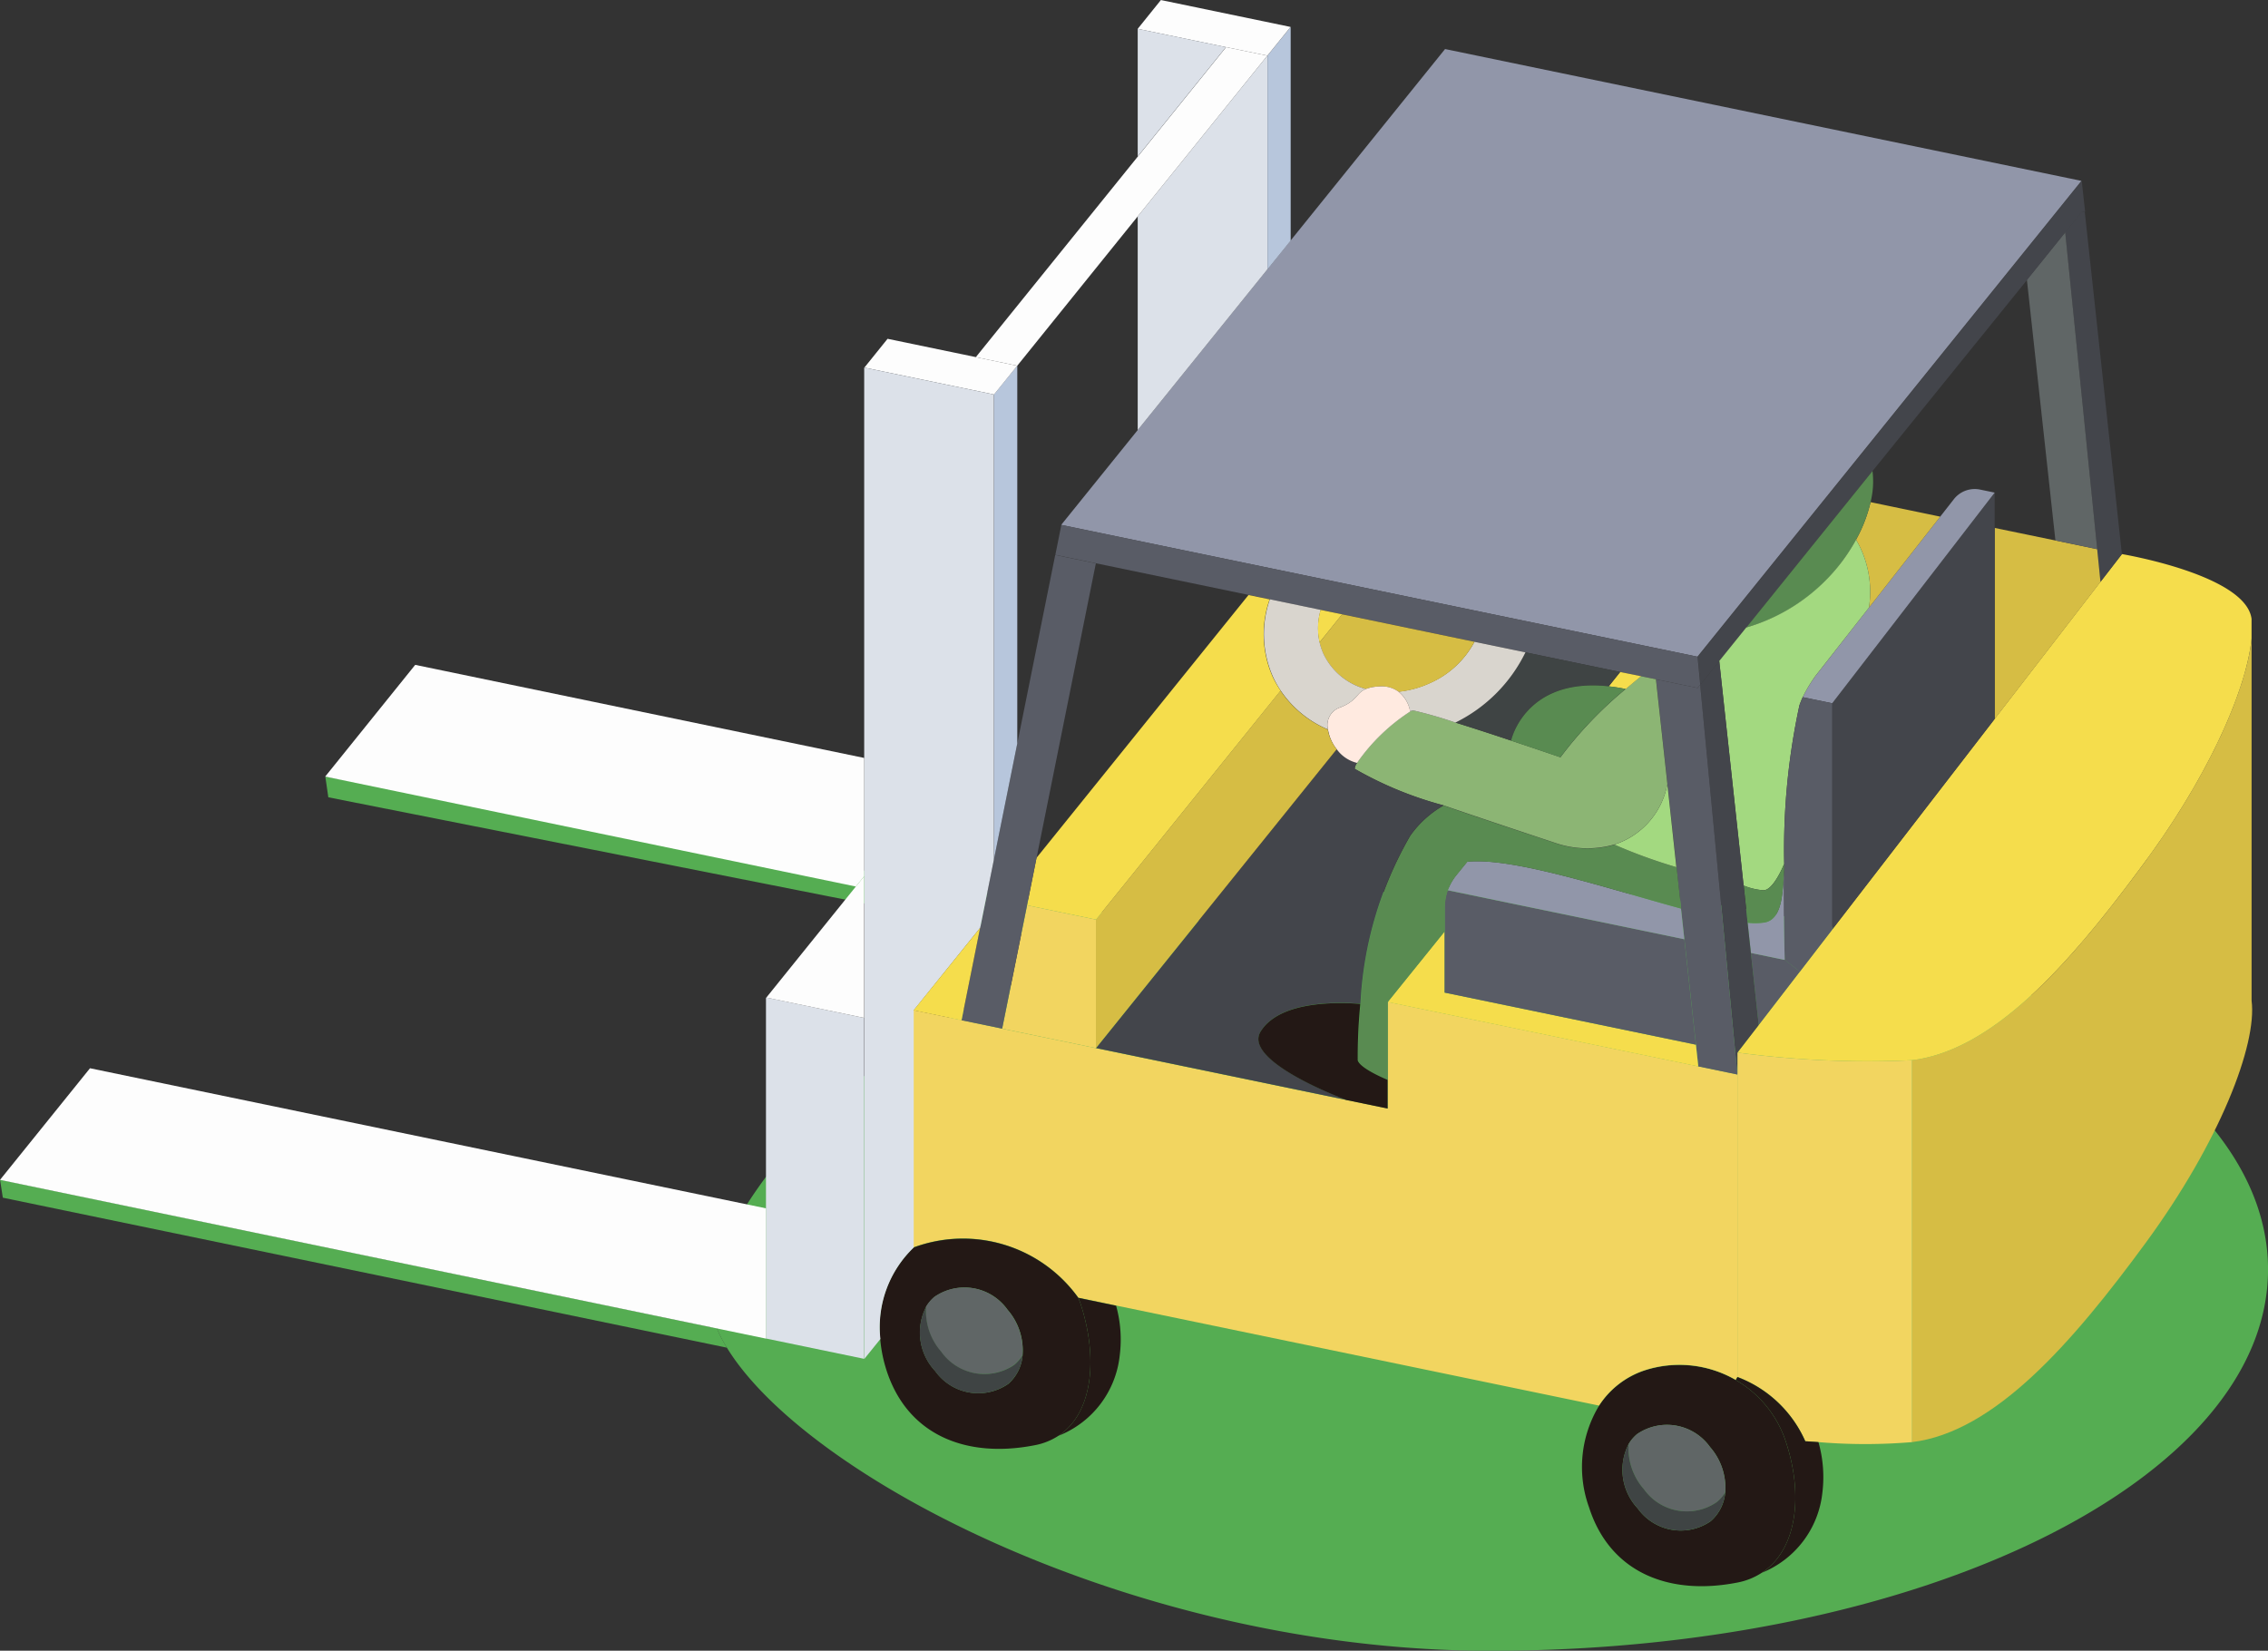<svg xmlns="http://www.w3.org/2000/svg" width="75.599" height="55.027" viewBox="0 0 75.599 55.027"><rect x="0" y="0" width="75.599" height="55.027" fill="#333333" stroke="none"/><g id="グループ_8843" transform="translate(-5.896 -16.673)"><g id="グループ_8814" transform="translate(5.896 16.673)"><g id="グループ_8812" transform="translate(.002 25.889)" fill="#55ad52"><path id="パス_4145" d="M635.025 787.413a32.201 32.201 0 012.261-.7 41.467 41.467 0 0110.826-1.354c14.313 0 25.918 5.691 25.918 12.713s-11.6 12.713-25.918 12.713c-11.726 0-22.778-5.742-25.45-10.1a4.5 4.5 0 01-.364-.714 2.451 2.451 0 01-.1-1.9c1.723-4.208 6.081-8.3 12.827-10.658z" transform="translate(-598.432 -781.645)"/><path id="パス_4146" d="M606.887 777.71l.054.184c-.779.213-1.535.448-2.261.7l-25.651-5.078-.1-.69z" transform="translate(-568.087 -772.827)"/><path id="パス_4147" d="M566.567 823.784l-24.137-5-.092-.6 23.764 4.927.1-.044a4.521 4.521 0 00.365.717z" transform="translate(-542.338 -804.748)"/></g><g id="グループ_8813"><g id="グループ_8510"><path id="パス_4148" d="M768.771 769.359c.19 1.47-1.073 4.723-3.526 8.068s-5.037 6.313-7.792 6.648v-12.731c2.755-.335 5.336-3.3 7.792-6.648 2.136-2.912 3.369-5.756 3.526-7.41z" transform="translate(-693.719 -736.002)" fill="#d6bd44"/><path id="パス_4149" d="M754.942 749.96v.655c-.157 1.653-1.389 4.5-3.526 7.41-2.456 3.348-5.037 6.314-7.792 6.648a32.626 32.626 0 01-5.822-.255l.711-.922 1.372-1.781 1.078-1.4 5.416-7.021 3.526-4.569.714-.924s4.134.69 4.323 2.159z" transform="translate(-679.891 -729.331)" fill="#f5dd4c"/><path id="パス_4150" d="M775.335 709.267l1.238 11.418-.714.924-.11-1.093-1.067-10.568.539-.67z" transform="translate(-705.844 -702.209)" fill="#43454b"/><path id="パス_4151" d="M770.169 745.555l.11 1.093-3.526 4.569v-6.37l2.024.418z" transform="translate(-700.264 -727.248)" fill="#d6bd44"/><path id="パス_4152" d="M771.65 711.566l1.067 10.568-1.393-.29-.951-8.693z" transform="translate(-702.811 -703.828)" fill="#606666"/><path id="パス_4153" d="M739.147 715.47l-4.2 5.214-.9 1.117-.637.791-.089-.933 12.8-15.863.113 1.028-.113.012-.539.67-1.277 1.585z" transform="translate(-676.731 -699.767)" fill="#43454b"/><path id="パス_4154" d="M695.737 695.353l-12.8 15.862-21.207-4.393 2.548-3.158 4.323-5.36.773-.957 5.152-6.388z" transform="translate(-626.358 -689.324)" fill="#9196a9"/><path id="パス_4155" d="M753.889 748.422l-5.416 7.022V747.9l5.416-7.022v7.546z" transform="translate(-687.4 -724.454)" fill="#43454b"/><path id="パス_4156" d="M747.36 744.424l2.376-3.034.45-.575a.882.882 0 01.883-.326l.483.1-5.416 7.022-.975-.2h-.009a4.869 4.869 0 01.427-.711z" transform="translate(-685.063 -724.168)" fill="#9196a9"/><path id="パス_4157" d="M753.959 742.429l-2.376 3.034a3.447 3.447 0 00-.43-2.267 4.812 4.812 0 00.483-1.25z" transform="translate(-689.285 -725.207)" fill="#d6bd44"/><path id="パス_4158" d="M743.625 804.131v12.731a18.843 18.843 0 01-3.12 0c-.148-.012-.3-.021-.439-.032a4.02 4.02 0 00-2.263-2.142v-10.812a32.643 32.643 0 005.822.255z" transform="translate(-679.891 -768.789)" fill="#f2d560"/><path id="パス_4159" d="M743.017 738.446a2.847 2.847 0 01-.065 1.037 4.815 4.815 0 01-.483 1.25 6.024 6.024 0 01-3.656 2.927z" transform="translate(-680.601 -722.744)" fill="#598b51"/><path id="パス_4160" d="M740.323 746.166a3.444 3.444 0 01.43 2.266l-1.781 2.272a4.869 4.869 0 00-.427.711 2.924 2.924 0 00-.11.273 22.764 22.764 0 00-.507 5.3h-.009s-.355.886-.693.865a2.1 2.1 0 01-.652-.157l-.812-7.484.9-1.117a6.13 6.13 0 003.2-2.21 6.2 6.2 0 00.461-.719z" transform="translate(-678.455 -728.177)" fill="#a3d980"/><path id="パス_4161" d="M744.645 764.091v7.546l-1.078 1.4-.507-.391q-.04-1.6-.021-2.942c0-.083 0-.163.006-.243a22.751 22.751 0 01.507-5.3 2.92 2.92 0 01.11-.273h.009z" transform="translate(-683.571 -740.647)" fill="#595c66"/><path id="パス_4162" d="M740.371 842.541a4.262 4.262 0 01.131 1.686 3.247 3.247 0 01-2.021 2.67c1.191-.773 1.384-2.616.809-4.355a3.7 3.7 0 00-1.677-2.071l.056-.1a4.021 4.021 0 012.264 2.142c.142.007.29.016.438.028z" transform="translate(-679.757 -794.468)" fill="#231815"/><path id="パス_4163" d="M740.956 793.293l-1.372 1.781-.261-2.4 1.1.228h.027z" transform="translate(-680.96 -760.907)" fill="#595c66"/><path id="パス_4164" d="M725.112 843.27a2.062 2.062 0 00-.507-1.514 1.762 1.762 0 00-2.432-.429 1.281 1.281 0 00-.279.329 1.879 1.879 0 00.3 2.145 1.762 1.762 0 002.432.43 1.432 1.432 0 00.486-.961zm1.218 2.678a2.239 2.239 0 01-.812.326c-2.272.447-4.246-.326-4.945-2.506a3.952 3.952 0 01.332-3.386 2.894 2.894 0 011.5-1.17 3.754 3.754 0 013.055.311 3.694 3.694 0 011.677 2.071c.576 1.738.383 3.581-.808 4.354z" transform="translate(-667.605 -793.52)" fill="#231815"/><path id="パス_4165" d="M740.189 786.448h-.027l-1.1-.228-.11-1.01a2.2 2.2 0 00.569-.009c.575-.107.6-.945.643-1.7q-.014 1.343.025 2.947z" transform="translate(-680.7 -754.454)" fill="#9196a9"/><path id="パス_4166" d="M739.857 782.686c0 .08 0 .16-.006.243-.044.753-.068 1.591-.643 1.7a2.207 2.207 0 01-.569.009l-.133-1.241a2.106 2.106 0 00.652.157c.338.021.693-.865.693-.865z" transform="translate(-680.383 -753.877)" fill="#598b51"/><path id="パス_4167" d="M735.305 769.552l.261 2.4-.711.921v.732l-1.242-12.995.637-.791.812 7.484.133 1.241z" transform="translate(-676.942 -737.783)" fill="#43454b"/><path id="パス_4168" d="M648.074 799.075l3.126.649 8.367 1.733h.009l1.348.278v-3.552l10.355 2.148 1.3.27v10.079l-.057.1a3.754 3.754 0 00-3.054-.311 2.9 2.9 0 00-1.5 1.17l-16.1-3.336-1.256-.261a4.733 4.733 0 00-5.493-1.677v-7.907l1.6.332z" transform="translate(-614.669 -764.784)" fill="#f2d560"/><path id="パス_4169" d="M730.109 762.064l1.241 12.995-1.3-.27-.08-.726-.385-3.514-.113-1.025-.151-1.378-.3-2.767-.382-3.493 1.387.287z" transform="translate(-673.438 -739.24)" fill="#595c66"/><path id="パス_4170" d="M728.265 846.469a2.061 2.061 0 01.507 1.514 1.369 1.369 0 01-.279.32 1.757 1.757 0 01-2.432-.43 2.059 2.059 0 01-.507-1.505 1.283 1.283 0 01.279-.329 1.762 1.762 0 012.432.43z" transform="translate(-671.266 -798.233)" fill="#606666"/><path id="パス_4171" d="M728 849.851a1.358 1.358 0 00.278-.32 1.432 1.432 0 01-.486.96 1.762 1.762 0 01-2.432-.43 1.879 1.879 0 01-.3-2.145 2.058 2.058 0 00.507 1.505 1.757 1.757 0 002.433.43z" transform="translate(-670.772 -799.781)" fill="#3f4444"/><path id="パス_4172" d="M679.885 749.41l-3.155-.655-1.7-.353-4.411-.915-.717-.148-1.695-.353-.705-.145-5.09-1.055-1.354-.281.2-1 21.207 4.394.089.933-.089.109-1.386-.287-.495-.1z" transform="translate(-625.88 -727.009)" fill="#595c66"/><path id="パス_4173" d="M708.728 794.014l.08.726-10.355-2.148 1.9-2.355v2.041z" transform="translate(-652.199 -759.19)" fill="#f5dd4c"/><path id="パス_4174" d="M712.854 787.242l.385 3.514-8.376-1.736v-2.81a1.813 1.813 0 01.1-.6z" transform="translate(-656.71 -755.932)" fill="#595c66"/><path id="パス_4175" d="M712.987 783.922l.112 1.025-7.887-1.635a1.821 1.821 0 01.29-.51l.359-.441c1.539-.155 4.715.906 7.126 1.561z" transform="translate(-656.956 -753.637)" fill="#9196a9"/><path id="パス_4176" d="M698.1 778.893a1.817 1.817 0 00-.1.6v.767l-1.9 2.356v2.6s-.921-.373-.993-.655a17.945 17.945 0 01.086-1.881 12.4 12.4 0 011.653-5.6 3.456 3.456 0 011.111-1.01c1.312.456 2.773.936 3.724 1.253a3.278 3.278 0 001.976.053 17.42 17.42 0 002.068.753l.151 1.378c-2.412-.655-5.585-1.715-7.125-1.561l-.358.441a1.821 1.821 0 00-.293.506z" transform="translate(-649.838 -749.218)" fill="#598b51"/><path id="パス_4177" d="M725.729 773.676l.3 2.767a17.4 17.4 0 01-2.068-.753 2.614 2.614 0 001.768-2.014z" transform="translate(-670.151 -747.536)" fill="#a3d980"/><path id="パス_4178" d="M701.6 764.241a13.221 13.221 0 012.174-2.278c.308-.264.516-.427.516-.427l.495.1.382 3.493a2.614 2.614 0 01-1.766 2.015 3.278 3.278 0 01-1.976-.054c-.951-.317-2.412-.8-3.724-1.253a12.229 12.229 0 01-2.957-1.218.426.426 0 01.08-.2 6.394 6.394 0 011.775-1.715.252.252 0 01.122-.024 14.088 14.088 0 011.383.4c.581.181 1.253.4 1.852.6.9.3 1.641.554 1.641.554z" transform="translate(-649.588 -738.993)" fill="#8cb574"/><path id="パス_4179" d="M723.7 761.056l.7.142s-.207.163-.515.427a5.338 5.338 0 00-.566-.089z" transform="translate(-669.694 -738.655)" fill="#f5dd4c"/><path id="パス_4180" d="M711.573 759.5l-.385.477c-2.794-.308-3.253 1.81-3.253 1.81-.6-.2-1.271-.421-1.852-.6a5.1 5.1 0 002.335-2.341z" transform="translate(-657.568 -737.1)" fill="#3f4444"/><path id="パス_4181" d="M715.586 762.6a5.247 5.247 0 01.566.089 13.212 13.212 0 00-2.175 2.278s-.738-.252-1.641-.554c-.003.001.456-2.113 3.25-1.813z" transform="translate(-661.967 -739.722)" fill="#598b51"/><path id="パス_4182" d="M702.22 757.656l1.7.352a5.1 5.1 0 01-2.335 2.341 14.031 14.031 0 00-1.384-.4.248.248 0 00-.121.024l-.009-.021a1.079 1.079 0 00-.379-.634 3.348 3.348 0 001.034-.282 3.1 3.1 0 001.494-1.38z" transform="translate(-653.072 -736.262)" fill="#d9d5ce"/><path id="パス_4183" d="M691.545 754.566l4.412.916a3.094 3.094 0 01-1.493 1.386 3.349 3.349 0 01-1.034.282.941.941 0 00-.643-.178 1.4 1.4 0 00-.45.083 2.179 2.179 0 01-1.416-1.173 2.032 2.032 0 01-.127-.379z" transform="translate(-646.809 -734.088)" fill="#d6bd44"/><path id="パス_4184" d="M674.258 770.4a12.249 12.249 0 002.957 1.218 3.455 3.455 0 00-1.111 1.01 12.4 12.4 0 00-1.653 5.6c-.948-.071-2.714-.056-3.324.922s2.687 2.219 2.877 2.29l-8.367-1.733 8.026-9.964a1.175 1.175 0 00.678.456.427.427 0 00-.083.201z" transform="translate(-629.103 -744.77)" fill="#43454b"/><path id="パス_4185" d="M694.075 762.859a1.08 1.08 0 01.379.634l.009.021a6.393 6.393 0 00-1.775 1.716 1.177 1.177 0 01-.678-.456 1.419 1.419 0 01-.291-.658.615.615 0 01.379-.726c.607-.228.551-.492.883-.625a1.389 1.389 0 01.45-.083.942.942 0 01.644.177z" transform="translate(-647.453 -739.798)" fill="#ffeae0"/><path id="パス_4186" d="M688.219 800.862v.957l-1.348-.279a.022.022 0 01-.009 0c-.19-.071-3.484-1.312-2.877-2.29s2.376-.992 3.324-.921a17.913 17.913 0 00-.086 1.882c.077.278.996.651.996.651z" transform="translate(-641.965 -764.865)" fill="#231815"/><path id="パス_4187" d="M687.927 755.865c-.332.133-.276.4-.883.625a.615.615 0 00-.379.726 3.594 3.594 0 01-1.576-1.295 3.27 3.27 0 01-.261-.468 3.505 3.505 0 01-.1-2.578l1.695.353a2.174 2.174 0 00-.036 1.084 2.038 2.038 0 00.127.379 2.18 2.18 0 001.413 1.174z" transform="translate(-642.399 -732.898)" fill="#d9d5ce"/><path id="パス_4188" d="M691.421 754.214l-.752.936a2.17 2.17 0 01.035-1.084z" transform="translate(-646.684 -733.736)" fill="#f5dd4c"/><path id="パス_4189" d="M673.659 765.109l-8.026 9.964v-4.284l6.154-7.632a3.591 3.591 0 001.576 1.295 1.419 1.419 0 00.296.657z" transform="translate(-629.103 -740.133)" fill="#d6bd44"/><path id="パス_4190" d="M685.7 688.476v7.124l-.773.957v-7.125z" transform="translate(-642.678 -687.578)" fill="#b7c6dc"/><path id="パス_4191" d="M675.429 686.344l-.773.957-1.381-.284-2.942-.61.773-.96z" transform="translate(-632.41 -685.446)" fill="#fdfdfd"/><path id="パス_4192" d="M666.336 755.577l-6.154 7.632-2.3-.477.317-1.582 7.066-8.761.705.145a3.5 3.5 0 00.1 2.577 3.237 3.237 0 00.266.466z" transform="translate(-623.649 -732.554)" fill="#f5dd4c"/><path id="パス_4193" d="M674.656 691.706v7.125l-4.323 5.359v-7.125z" transform="translate(-632.41 -689.852)" fill="#dce1e9"/><path id="パス_4194" d="M661.841 691.031l-4.323 5.36-4.014 4.977-1.381-.287 5.4-6.687 2.942-3.647z" transform="translate(-619.596 -689.176)" fill="#fdfdfd"/><path id="パス_4195" d="M670.333 688.686l2.942.61-2.942 3.647z" transform="translate(-632.41 -687.726)" fill="#dce1e9"/><path id="パス_4196" d="M663.336 831.737a4.221 4.221 0 01.121 1.656 3.246 3.246 0 01-2.044 2.681c1.182-.776 1.313-2.661.735-4.411a5.327 5.327 0 00-.068-.187z" transform="translate(-626.133 -788.212)" fill="#231815"/><path id="パス_4197" d="M658.209 787.783v4.284l-3.126-.649.83-4.112z" transform="translate(-621.678 -757.128)" fill="#f2d560"/><path id="パス_4198" d="M651.589 758.05l.782-3.884 1.265-6.287 1.354.281-1.976 9.815-.317 1.582-.83 4.112-1.354-.278.619-3.081z" transform="translate(-618.462 -729.38)" fill="#595c66"/><path id="パス_4199" d="M646.077 828.707a2.057 2.057 0 00-.5-1.511 1.76 1.76 0 00-2.435-.43 1.279 1.279 0 00-.278.329 1.874 1.874 0 00.3 2.142 1.761 1.761 0 002.435.43 1.417 1.417 0 00.478-.96zm1.929-1.721c.578 1.751.447 3.635-.735 4.411a2.174 2.174 0 01-.788.314c-2.272.447-4.246-.326-4.945-2.506a4.719 4.719 0 01-.207-1.034 3.679 3.679 0 011.111-3.049 4.733 4.733 0 015.493 1.677c.026.062.05.125.071.187z" transform="translate(-611.991 -783.535)" fill="#231815"/><path id="パス_4200" d="M649.218 831.024a2.06 2.06 0 01.5 1.511 1.36 1.36 0 01-.276.323 1.766 1.766 0 01-2.435-.429 2.062 2.062 0 01-.507-1.505 1.291 1.291 0 01.278-.329 1.761 1.761 0 012.44.429z" transform="translate(-615.636 -787.363)" fill="#606666"/><path id="パス_4201" d="M654.926 739.188l-.782 3.884v-15.51l.782-.969z" transform="translate(-621.017 -714.405)" fill="#b7c6dc"/><path id="パス_4202" d="M644.679 724.464l-.782.969v-.012l-4.314-.895.773-.96 2.942.61z" transform="translate(-610.771 -712.272)" fill="#fdfdfd"/><path id="パス_4203" d="M648.953 834.411a1.364 1.364 0 00.276-.323 1.417 1.417 0 01-.483.96 1.76 1.76 0 01-2.435-.43 1.875 1.875 0 01-.3-2.142 2.061 2.061 0 00.507 1.5 1.766 1.766 0 002.435.435z" transform="translate(-615.142 -788.915)" fill="#3f4444"/><path id="パス_4204" d="M639.563 743.762v-16.956h.006l4.314.895v15.522l-.453 2.258-2.216 2.75v7.908a3.679 3.679 0 00-1.111 3.049l-.533.66v-16.086z" transform="translate(-610.757 -714.552)" fill="#dce1e9"/><path id="パス_4205" d="M647.34 789.846l-.619 3.081-1.6-.332z" transform="translate(-614.67 -758.916)" fill="#f5dd4c"/><path id="パス_4206" d="M631.787 798.365v11.365l-3.274-.678V797.7l.012-.015z" transform="translate(-602.981 -764.433)" fill="#dce1e9"/><path id="パス_4207" d="M631.815 784.036v4.723l-3.262-.678 2.983-3.7z" transform="translate(-603.009 -754.827)" fill="#fdfdfd"/><path id="パス_4208" d="M596.889 763.358v3.942l-.279.344-17.687-3.665 3-3.724z" transform="translate(-568.083 -738.092)" fill="#fdfdfd"/><path id="パス_4209" d="M567.866 810.3v4.343l-25.533-5.292 3-3.721z" transform="translate(-542.333 -770.02)" fill="#fdfdfd"/></g></g></g></g></svg>